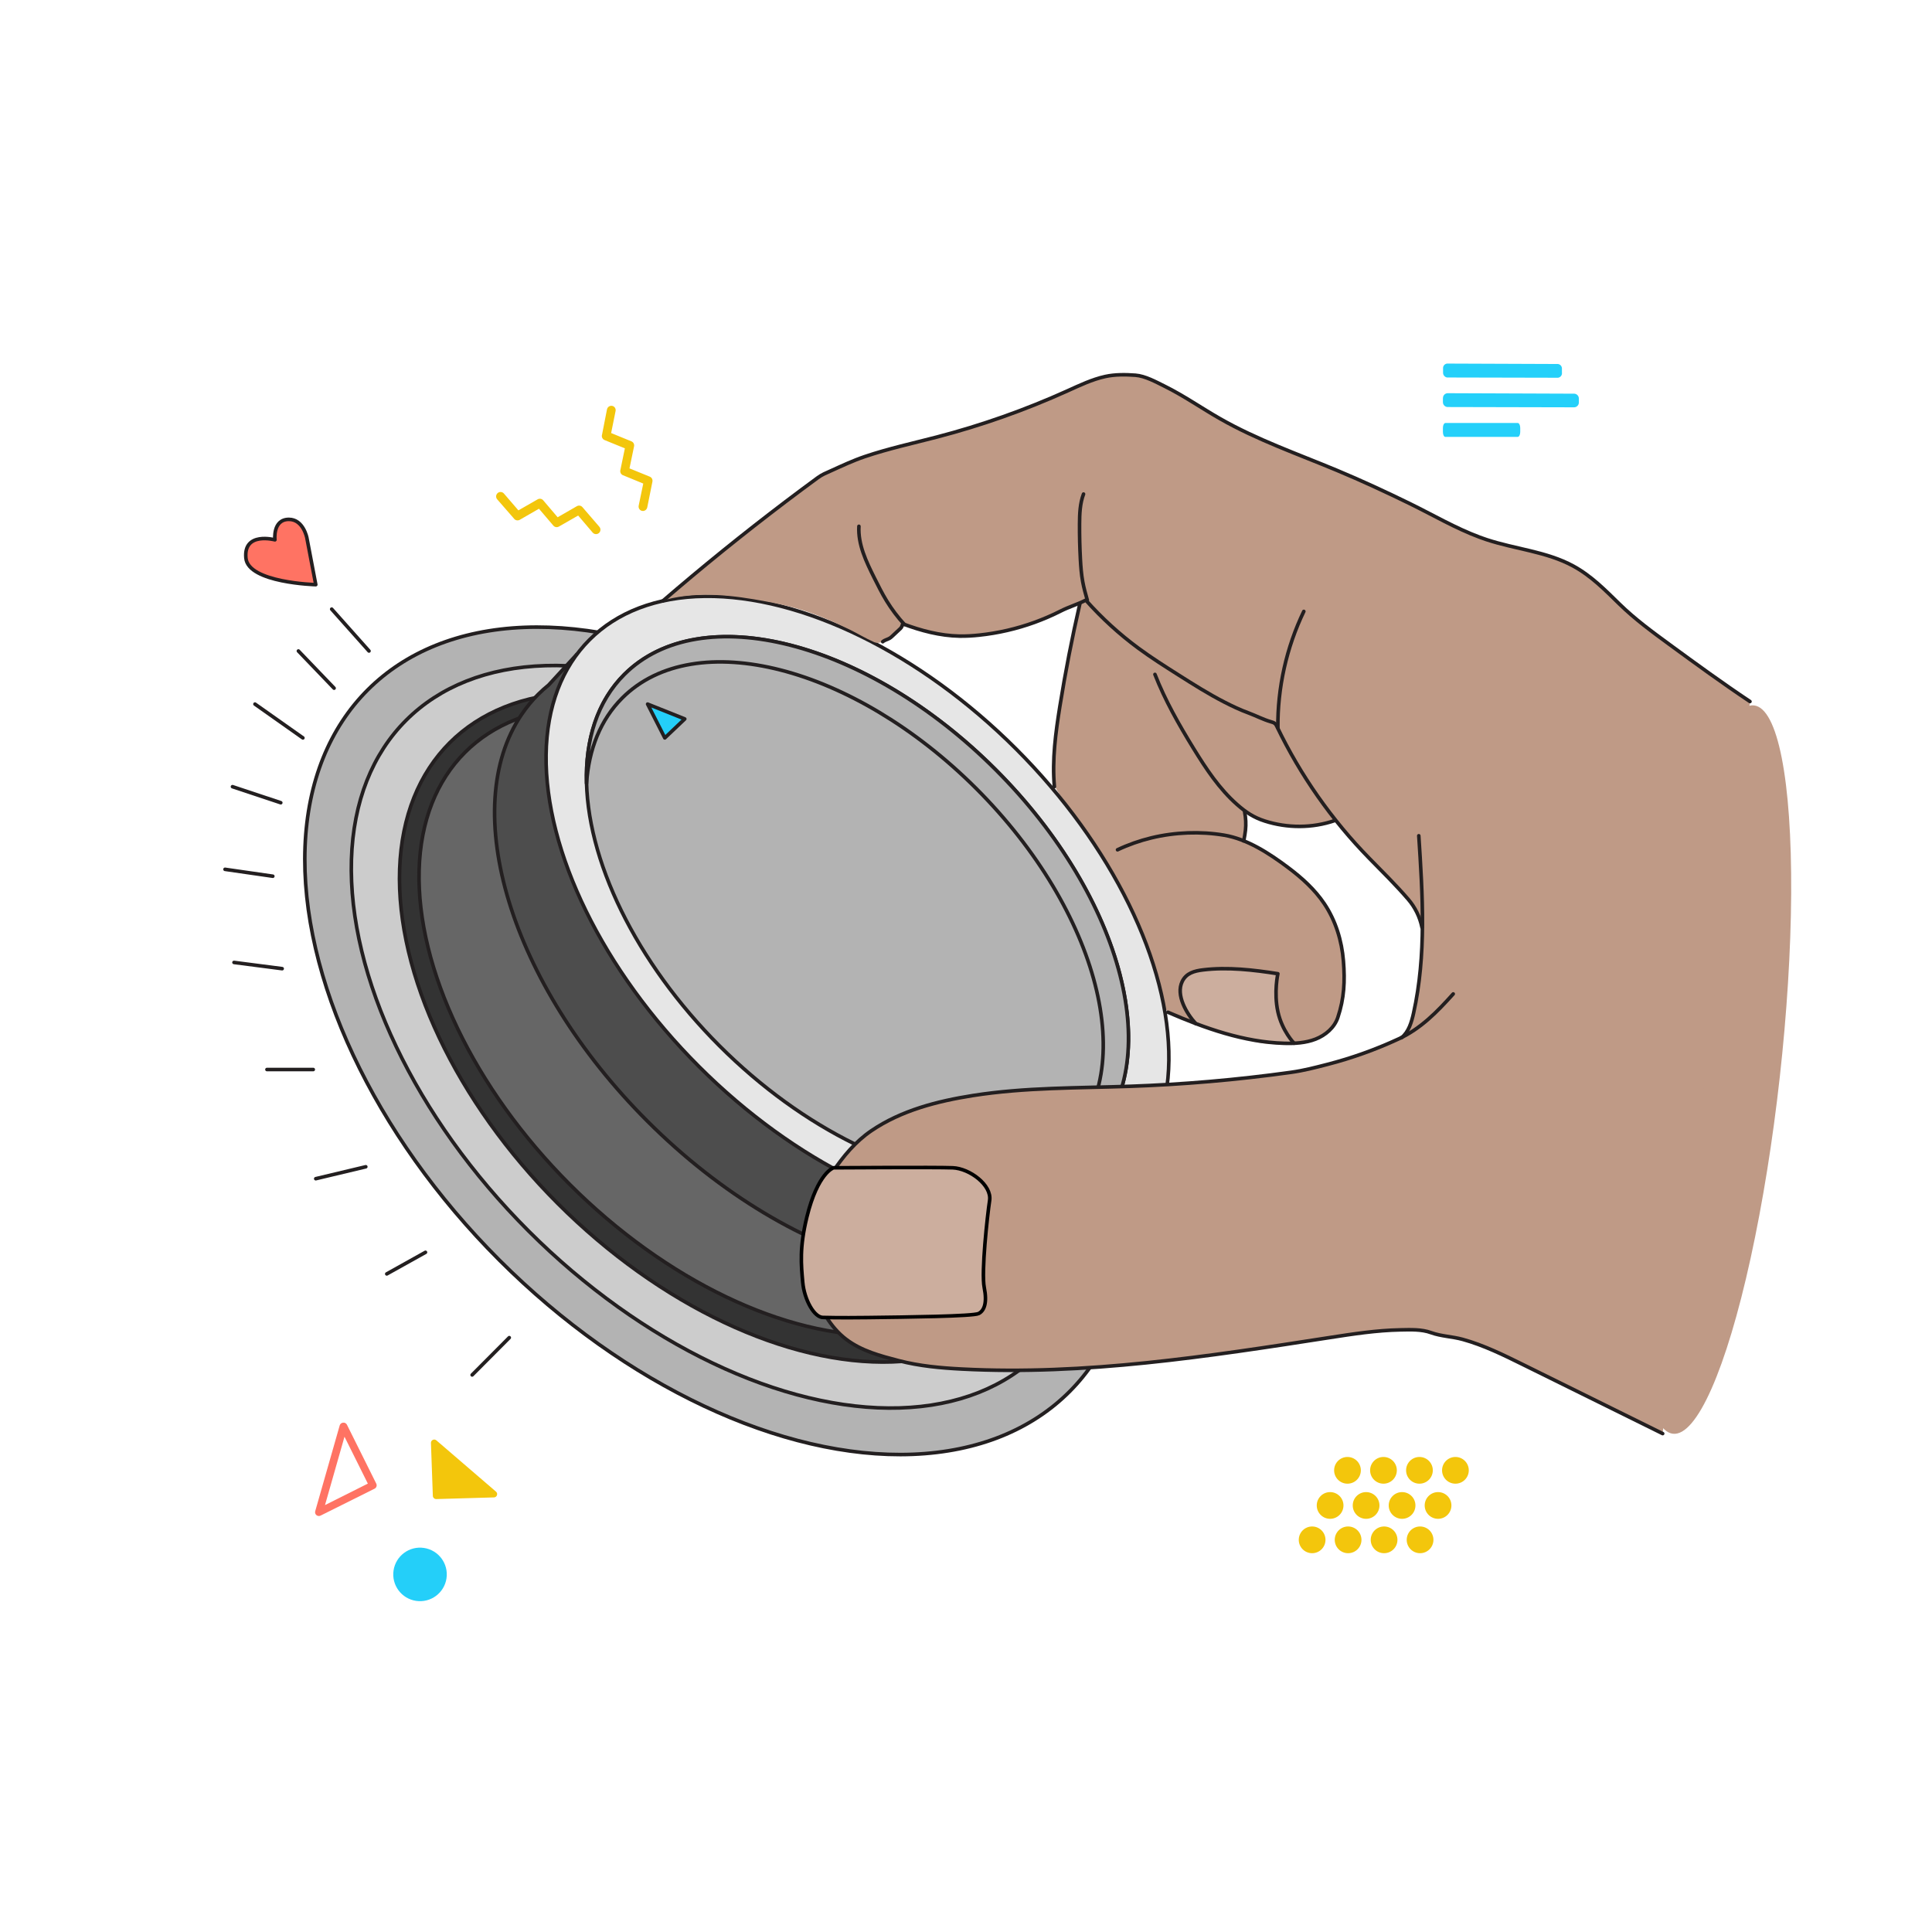 <?xml version="1.0" encoding="UTF-8"?>
<svg id="Artwork" xmlns="http://www.w3.org/2000/svg" viewBox="0 0 1080 1080">
  <defs>
    <style>
      .cls-1 {
        fill: #f3c60c;
      }

      .cls-2 {
        fill: #666;
      }

      .cls-2, .cls-3, .cls-4, .cls-5, .cls-6, .cls-7, .cls-8, .cls-9, .cls-10, .cls-11 {
        stroke-linecap: round;
        stroke-linejoin: round;
        stroke-width: 2px;
      }

      .cls-2, .cls-3, .cls-4, .cls-5, .cls-6, .cls-7, .cls-9, .cls-10, .cls-11 {
        stroke: #231f20;
      }

      .cls-12, .cls-8 {
        fill: #ccae9e;
      }

      .cls-13, .cls-11 {
        fill: #ff7363;
      }

      .cls-14 {
        fill: #bf9a86;
      }

      .cls-3 {
        fill: #ccc;
      }

      .cls-4 {
        fill: none;
      }

      .cls-5 {
        fill: #333;
      }

      .cls-6 {
        fill: #e6e6e6;
      }

      .cls-7 {
        fill: #4d4d4d;
      }

      .cls-15 {
        fill: #24d0fa;
      }

      .cls-16, .cls-10 {
        fill: #24cff9;
      }

      .cls-8 {
        stroke: #000;
      }

      .cls-9 {
        fill: #b3b3b3;
      }
    </style>
  </defs>
  <g>
    <path class="cls-14" d="M653.53,565.76c.33.19.68.36,1.02.53,2.97,1.45,5.8,2.73,8.9,3.97,3.36,1.34,6.75,2.62,10.16,3.82,13.56,4.78,27.66,8.33,42.06,9.04.72.04,1.44.06,2.16.09,5.95.18,12.05-.17,17.59-2.34,5.55-2.17,10.52-6.41,12.41-12.06,3.6-10.75,4.05-20.33,3.14-31.63s-4.33-22.5-10.63-31.92c-5.37-8.03-12.67-14.6-20.41-20.39-3.73-2.79-7.52-5.49-11.47-7.96s-8.27-4.07-12.24-6.26c-.28-.16-.58-.33-.72-.61-.16-.32-.09-.7-.01-1.06.36-1.64.54-3.17.72-4.82.42-3.9.15-8.22-1.25-11.93,3.42,3.06,7.68,5.34,12.04,6.73,12.62,4.05,26.57,4.06,39.12-.26l5.25-45.36-100.57-75.88-43-8.58h-7.23l3.08,8.58c-4.36,18.99-8.09,38.12-11.18,57.36-1.48,9.21-2.81,18.47-3.3,27.8-.25,4.72-.3,9.46.01,14.18.27,4.07,3.43,7.57,5.74,10.81,15.9,22.29,31.15,45.32,42.21,70.46,3.09,7.02,5.84,14.19,8.15,21.5s3.82,15.32,5.85,22.98c.15.55.3,1.11.59,1.6.42.7,1.08,1.2,1.81,1.61Z"/>
    <path class="cls-12" d="M668.41,572.18c-5.07-5.52-11.27-15.91-7.55-23.53,2.31-4.73,6.83-5.89,11.63-6.48,13.71-1.68,28.26,0,41.85,2.15,0,0-2.34,10.42,0,21.21s9.04,17.64,9.04,17.64c0,0-12.87,1.96-24.19-1.34s-30.78-9.65-30.78-9.65Z"/>
    <path class="cls-4" d="M603.66,337.46c-4.36,18.99-8.09,38.12-11.18,57.36-2.39,14.87-4.4,29.95-3.07,44.94"/>
    <path class="cls-4" d="M652.88,565.85c20.7,8.96,42.42,16.7,64.96,17.36,5.95.18,12.05-.17,17.59-2.34,5.55-2.17,10.52-6.41,12.41-12.06,3.6-10.75,4.05-20.33,3.14-31.63s-4.33-22.5-10.63-31.92c-5.37-8.03-12.67-14.6-20.41-20.39-10.46-7.83-22.67-15.83-35.7-18.01s-27.39-1.7-40.65,1.52c-6.5,1.58-12.84,3.8-18.89,6.66"/>
    <path class="cls-4" d="M746.13,458.7c-12.56,4.32-26.5,4.31-39.12.26-6.27-2.01-10.64-4.97-15.52-9.27-4.93-4.34-9.24-9.32-13.17-14.57s-7.66-11.1-11.19-16.84c-8.13-13.24-15.86-26.81-21.51-41.29"/>
    <path class="cls-4" d="M695.09,470.01c.18-.12.24-.35.28-.57.33-1.75.66-3.51.85-5.29.36-3.41.21-6.87-.46-10.24"/>
    <path class="cls-4" d="M668.41,572.18c-5.07-5.52-11.27-15.91-7.55-23.53,2.31-4.73,6.83-5.89,11.63-6.48,13.71-1.68,28.26,0,41.85,2.15,0,0-2.34,10.42,0,21.21s9.04,17.64,9.04,17.64"/>
  </g>
  <ellipse class="cls-9" cx="401.67" cy="581.83" rx="173.31" ry="277.39" transform="translate(-293.77 454.44) rotate(-45)"/>
  <ellipse class="cls-3" cx="403.93" cy="579.58" rx="153.45" ry="250.21" transform="translate(-291.52 455.37) rotate(-45)"/>
  <ellipse class="cls-5" cx="410.44" cy="574.27" rx="139.39" ry="224.96" transform="translate(-285.85 458.43) rotate(-45)"/>
  <ellipse class="cls-2" cx="409.98" cy="570.7" rx="129.32" ry="212.25" transform="translate(-283.46 457.05) rotate(-45)"/>
  <path class="cls-7" d="M539.28,449.31c-71.14-71.14-160.07-101.33-214.74-77.23l-2.12-6.26-15.69,17.07c-2.06,1.67-4.05,3.43-5.95,5.33-3.42,3.42-6.46,7.14-9.14,11.1l-.08.08v.03c-35.62,52.73-6.58,150.39,70.31,227.28,82.73,82.73,189.5,110.08,238.49,61.09s21.64-155.76-61.09-238.49Z"/>
  <ellipse class="cls-6" cx="479.33" cy="507.4" rx="125.44" ry="211.83" transform="translate(-218.39 487.55) rotate(-45)"/>
  <ellipse class="cls-9" cx="479.33" cy="507.4" rx="109.16" ry="184.34" transform="translate(-218.39 487.55) rotate(-45)"/>
  <g>
    <circle class="cls-1" cx="793.83" cy="860.78" r="7.47"/>
    <circle class="cls-1" cx="773.71" cy="860.78" r="7.47"/>
    <circle class="cls-1" cx="753.6" cy="860.78" r="7.47"/>
    <circle class="cls-1" cx="733.49" cy="860.78" r="7.47"/>
    <circle class="cls-1" cx="803.88" cy="841.56" r="7.47"/>
    <circle class="cls-1" cx="783.77" cy="841.56" r="7.47"/>
    <circle class="cls-1" cx="763.66" cy="841.56" r="7.47"/>
    <circle class="cls-1" cx="743.54" cy="841.56" r="7.47"/>
    <circle class="cls-1" cx="813.59" cy="821.92" r="7.47"/>
    <circle class="cls-1" cx="793.48" cy="821.92" r="7.47"/>
    <circle class="cls-1" cx="773.37" cy="821.92" r="7.47"/>
    <circle class="cls-1" cx="753.25" cy="821.92" r="7.47"/>
  </g>
  <circle class="cls-16" cx="234.79" cy="880.05" r="14.96" transform="translate(-670.15 983.5) rotate(-81.58)"/>
  <path class="cls-1" d="M240.9,806.6c-.03-.72.38-1.39,1.03-1.7.66-.31,1.44-.21,2,.26l33.33,28.67c.59.49.8,1.29.54,2-.24.72-.91,1.21-1.67,1.23l-32.27.93c-.48.01-.94-.17-1.29-.5-.37-.33-.59-.8-.61-1.29l-1.06-29.6Z"/>
  <path class="cls-13" d="M192.58,803.14l13.05,26.21-23.95,12,10.9-38.22ZM179.25,847.21l30.05-14.98c.52-.23.93-.67,1.13-1.21s.16-1.14-.09-1.65l-16.43-33c-.42-.77-1.26-1.21-2.13-1.1-.22.02-.43.07-.63.16-.6.24-1.06.75-1.25,1.37l-13.69,47.96c-.24.8.03,1.67.67,2.21.67.55,1.61.65,2.37.24Z"/>
  <path class="cls-15" d="M873.13,208.4v-2.2c.1-1.35-.86-2.54-2.2-2.72l-62.05-.24c-1.33.18-2.3,1.37-2.2,2.72v2.34c-.03,1.31.89,2.46,2.17,2.72l62.11.14c1.29-.18,2.24-1.31,2.2-2.61l-.03-.14ZM806.6,222.47v2.34c0,1.42,1.08,2.61,2.5,2.72l70.98.16c1.42-.1,2.53-1.29,2.52-2.72v-2.18c0-1.42-1.08-2.61-2.5-2.72l-70.95-.27c-1.46.1-2.57,1.34-2.52,2.8l-.03-.14ZM806.6,241.51v-2.34c0-1.55.65-2.72,1.44-2.72h40.37c.79,0,1.41,1.25,1.41,2.72v2.34c0,1.55-.65,2.72-1.44,2.72h-40.37c-.79.08-1.41-1.17-1.41-2.72Z"/>
  <path class="cls-9" d="M609.68,637.74c-15.03,15.03-36.32,21.8-60.73,21.11,18.95-1.28,35.42-7.78,47.59-19.95,40.67-40.67,17.96-129.32-50.72-198-68.68-68.68-157.32-91.38-197.99-50.71-12.19,12.19-18.69,28.7-19.95,47.69-.72-24.46,6.05-45.78,21.1-60.83,42.63-42.63,135.55-18.83,207.54,53.16,71.98,71.99,95.78,164.9,53.16,207.53Z"/>
  <g>
    <ellipse class="cls-14" cx="957.8" cy="597.87" rx="204.83" ry="37.3" transform="translate(257.71 1483.7) rotate(-83.65)"/>
    <path class="cls-14" d="M978.24,392.15c-15.29-10.19-30.14-21.02-44.97-31.87-9.65-7.06-19.34-14.17-27.92-22.55-8.06-7.87-15.85-15.85-25.9-21.32-14.87-8.1-32.4-9.43-48.48-14.76-1.27-.42-2.53-.87-3.78-1.33-13.64-5.07-26.16-12.47-39.21-18.85s-26.85-12.79-40.58-18.52c-22-9.19-44.66-17.07-65.36-28.89-10.41-5.94-20.27-12.84-31.02-18.17-4.81-2.38-10.9-5.75-16.34-6.14s-11.41-.49-16.91.73c-7.35,1.63-14.21,4.93-21.08,8.03-23.53,10.64-47.97,19.28-72.96,25.79-13.48,3.51-27.13,6.48-40.34,10.95-6.56,2.22-12.68,5.12-18.97,7.96-2.71,1.22-4.84,2.03-7.32,3.85-3,2.2-5.99,4.41-8.97,6.63-2.76,2.06-5.52,4.13-8.26,6.21-11.94,9.04-23.74,18.27-35.39,27.69-5.82,4.71-11.61,9.46-17.36,14.26-2.72,2.27-5.39,4.6-8.26,6.62-1.39.98-2.67,2.07-3.83,3.31-.53.57-2.02,3.22-2.64,3.38,18.23-4.73,37.51-2.42,56.02,1.09,5.62,1.07,11.22,2.24,16.73,3.8,10.25,2.9,20.07,7.11,29.63,11.78,4.62,2.26,9.1,5.01,13.8,7.09,3.3,1.46,7.81-1.07,10.28-3.39,1.48-1.38,2.96-2.77,4.43-4.15.89-.83.93-1.51,1.35-2.66,10.16,3.84,20.82,6.67,31.68,6.87,3.69.07,7.37-.16,11.04-.55,10.58-1.11,21.01-3.53,31.01-7.16,5-1.81,9.89-3.93,14.63-6.34s9.42-3.7,13.95-6.06c8.84,9.96,18.73,18.98,29.44,26.89,7.19,5.3,14.73,10.09,22.27,14.86,8.37,5.3,16.76,10.6,25.58,15.15,4.44,2.28,8.99,4.44,13.67,6.16,4.18,1.54,8.19,3.69,12.51,4.93.79.23,1.62.44,2.24.98.57.49.91,1.18,1.23,1.86,13.03,27.09,30.53,52.03,51.56,73.51,7.41,7.57,14.85,14.89,21.73,22.88,3.84,4.46,6.52,9.92,7.7,15.69.69,3.36-.6,6.54-.22,9.88.46,3.98-.22,8.27-.57,12.25-.77,8.68-2.03,17.32-3.92,25.84-1.13,5.09-2.71,10.48-6.76,13.77-2.49,2.02-5.86,2.59-8.75,3.81-3.5,1.48-7.03,2.88-10.6,4.19-7.27,2.67-14.68,4.98-22.18,6.92-6.77,1.75-13.16,3.41-20.1,4.38-7.58,1.06-15.18,2.02-22.78,2.87-15.21,1.72-30.47,3.03-45.76,3.94-7.03.42-14.07.75-21.1,1-29.47,1.03-59.15.58-88.36,5.19-19.82,3.13-39.96,8.27-56.75,19.7-8.82,6-15.74,14.31-21.64,23.12-6.04,9.02-10.53,19.09-13.08,29.65-2.81,11.6-2.3,25,2.12,36.08,4.12,10.34,9.47,20.78,18.52,27.67,8.66,6.59,19.17,9.3,29.47,11.99,11.51,3.01,23.43,4.07,35.28,4.68,68.73,3.57,137.32-7,205.33-17.56,13.21-2.05,26.48-4.1,39.87-4.35,5.69-.1,11.72-.38,17.09,1.58,5.53,2.01,11.92,2.16,17.64,3.74,11.77,3.26,22.8,8.7,33.74,14.11,26.02,12.85,52.03,25.71,78.05,38.56"/>
    <path class="cls-4" d="M812.36,555.61c-9.02,10.03-18.07,19.37-30.46,25.12-12.86,5.97-26.27,10.77-40,14.31-6.77,1.75-13.16,3.41-20.1,4.38-7.58,1.06-15.18,2.02-22.78,2.87-15.21,1.72-30.47,3.03-45.76,3.94-7.03.42-14.07.75-21.1,1-29.47,1.03-59.15.58-88.36,5.19-19.82,3.13-39.96,8.27-56.75,19.7-8.82,6-15.74,14.31-21.64,23.12-6.04,9.02-10.53,19.09-13.08,29.65-2.81,11.6-2.3,25,2.12,36.08,4.12,10.34,9.47,20.78,18.52,27.67,8.66,6.59,19.17,9.3,29.47,11.99,11.51,3.01,23.43,4.07,35.28,4.68,68.73,3.57,137.32-7,205.33-17.56,13.21-2.05,26.48-4.1,39.87-4.35,5.69-.1,11.72-.38,17.09,1.58,5.53,2.01,11.92,2.16,17.64,3.74,11.77,3.26,22.8,8.7,33.74,14.11,26.02,12.85,52.03,25.71,78.05,38.56"/>
    <path class="cls-4" d="M783.43,580.12c4.05-3.28,5.63-8.68,6.76-13.77,7.2-32.4,5.07-66.05,2.92-99.16"/>
    <path class="cls-4" d="M794.89,518.39c-1.18-5.77-3.85-11.23-7.7-15.69-6.88-7.99-14.32-15.32-21.73-22.88-21.03-21.48-38.53-46.42-51.56-73.51-.32-.68-.66-1.37-1.23-1.86-.63-.53-1.45-.75-2.24-.98-4.32-1.24-8.33-3.39-12.51-4.93-4.69-1.72-9.24-3.88-13.67-6.16-8.82-4.54-17.21-9.84-25.58-15.15-7.54-4.78-15.09-9.57-22.27-14.86-10.72-7.9-20.6-16.93-29.44-26.89-4.53,2.36-9.43,3.76-13.95,6.06s-9.63,4.52-14.63,6.34c-10,3.63-20.43,6.04-31.01,7.16-3.67.39-7.35.62-11.04.55-10.86-.21-21.52-3.04-31.68-6.87-.43,1.14-.46,1.82-1.35,2.66-1.48,1.38-2.96,2.77-4.43,4.15-.45.42-.9.84-1.41,1.17-1.27.8-2.88,1.02-4,2.03"/>
    <path class="cls-4" d="M607.81,335.49c-.96-3.39-1.92-6.79-2.56-10.26-.77-4.17-1.08-8.4-1.31-12.64-.35-6.55-.51-13.11-.47-19.67.03-5.66.23-11.44,2.23-16.74"/>
    <path class="cls-4" d="M505.56,349.08c-3.71-4.03-7.03-8.43-9.9-13.11-2.56-4.18-4.75-8.58-6.94-12.96-4.52-9.07-9.16-18.68-8.58-28.8"/>
    <path class="cls-4" d="M714.34,406.9c-.22-22.43,4.79-44.9,14.5-65.12"/>
    <path class="cls-4" d="M978.24,392.15c-15.29-10.19-30.14-21.02-44.97-31.87-9.65-7.06-19.34-14.17-27.92-22.55-8.06-7.87-15.85-15.85-25.9-21.32-14.87-8.1-32.4-9.43-48.48-14.76-1.27-.42-2.53-.87-3.78-1.33-13.64-5.07-26.16-12.47-39.21-18.85s-26.85-12.79-40.58-18.52c-22-9.19-44.66-17.07-65.36-28.89-10.41-5.94-20.27-12.84-31.02-18.17-4.81-2.38-10.9-5.75-16.34-6.14s-11.41-.49-16.91.73c-7.35,1.63-14.21,4.93-21.08,8.03-23.53,10.64-47.97,19.28-72.96,25.79-13.48,3.51-27.13,6.48-40.34,10.95-6.56,2.22-12.68,5.12-18.97,7.96-2.71,1.22-4.84,2.03-7.32,3.85-3,2.2-5.99,4.41-8.97,6.63-23.85,17.78-47.13,36.31-69.79,55.56-2.61,2.21-5.21,4.44-7.8,6.67"/>
    <path class="cls-8" d="M460.35,736.46s8.58.27,24.92.06c21.51-.27,58.71-.68,61.81-2.25s4.84-5.94,3.12-14.5,1.72-40.19,3.01-48.74-11.18-17.86-20.64-18.23-66.64,0-66.64,0c0,0-8.79,2.76-14.85,27.39-4.25,17.26-3.21,26.94-2.35,36.61s6.48,20,11.63,19.66Z"/>
  </g>
  <polygon class="cls-10" points="362.02 393.59 371.63 412.5 382.79 401.9 362.02 393.59"/>
  <line class="cls-4" x1="206.27" y1="363.91" x2="185.42" y2="340.51"/>
  <path class="cls-11" d="M176.51,326.83s-37.76-.98-39.05-14.87c-1.4-14.97,16.22-10.19,16.22-10.19,0,0-1.31-11.44,7.81-11.44,8.09,0,10.05,10.33,10.05,10.33l4.98,26.17Z"/>
  <line class="cls-4" x1="142.53" y1="393.59" x2="169.32" y2="412.5"/>
  <line class="cls-4" x1="125.79" y1="485.96" x2="152.5" y2="489.81"/>
  <line class="cls-4" x1="149.23" y1="597.87" x2="175.11" y2="597.87"/>
  <line class="cls-4" x1="216.21" y1="712.12" x2="237.84" y2="700.06"/>
  <line class="cls-4" x1="176.51" y1="658.9" x2="204.48" y2="652.23"/>
  <line class="cls-4" x1="130.81" y1="538.01" x2="157.73" y2="541.49"/>
  <line class="cls-4" x1="129.97" y1="439.76" x2="156.95" y2="448.73"/>
  <line class="cls-4" x1="166.81" y1="363.91" x2="186.76" y2="384.69"/>
  <line class="cls-4" x1="263.93" y1="768.6" x2="284.68" y2="747.76"/>
  <g>
    <path class="cls-1" d="M342.2,226.88c.64.12,1.2.5,1.56,1.04.36.55.49,1.22.35,1.88l-2.48,12.28,11.36,4.64c1.09.44,1.7,1.61,1.46,2.79l-2.56,12.32,11.36,4.63c1.08.44,1.7,1.61,1.46,2.79l-2.87,14.31c-.16.9-.78,1.64-1.62,1.94-.84.3-1.78.12-2.44-.48-.66-.6-.95-1.52-.74-2.41l2.55-12.3-11.35-4.66c-1.09-.43-1.71-1.61-1.46-2.79l2.53-12.24-11.36-4.63c-1.04-.43-1.66-1.53-1.49-2.67l.04-.11,2.81-14.35c.28-1.35,1.57-2.23,2.89-1.98Z"/>
    <path class="cls-1" d="M278.19,275.63c.49-.43,1.14-.65,1.8-.6.66.05,1.27.36,1.7.86l8.1,9.41,10.76-6.17c1.03-.59,2.33-.37,3.1.53l8.08,9.49,10.75-6.19c1.03-.59,2.33-.37,3.1.53l9.44,10.95c.61.67.8,1.61.51,2.46-.29.85-1.02,1.48-1.9,1.64-.89.16-1.79-.17-2.36-.87l-8.07-9.48-10.77,6.16c-1.03.6-2.33.38-3.1-.53l-8.04-9.43-10.75,6.19c-.99.56-2.24.38-3.03-.44l-.06-.1-9.52-10.92c-.89-1.04-.77-2.59.26-3.48Z"/>
  </g>
</svg>